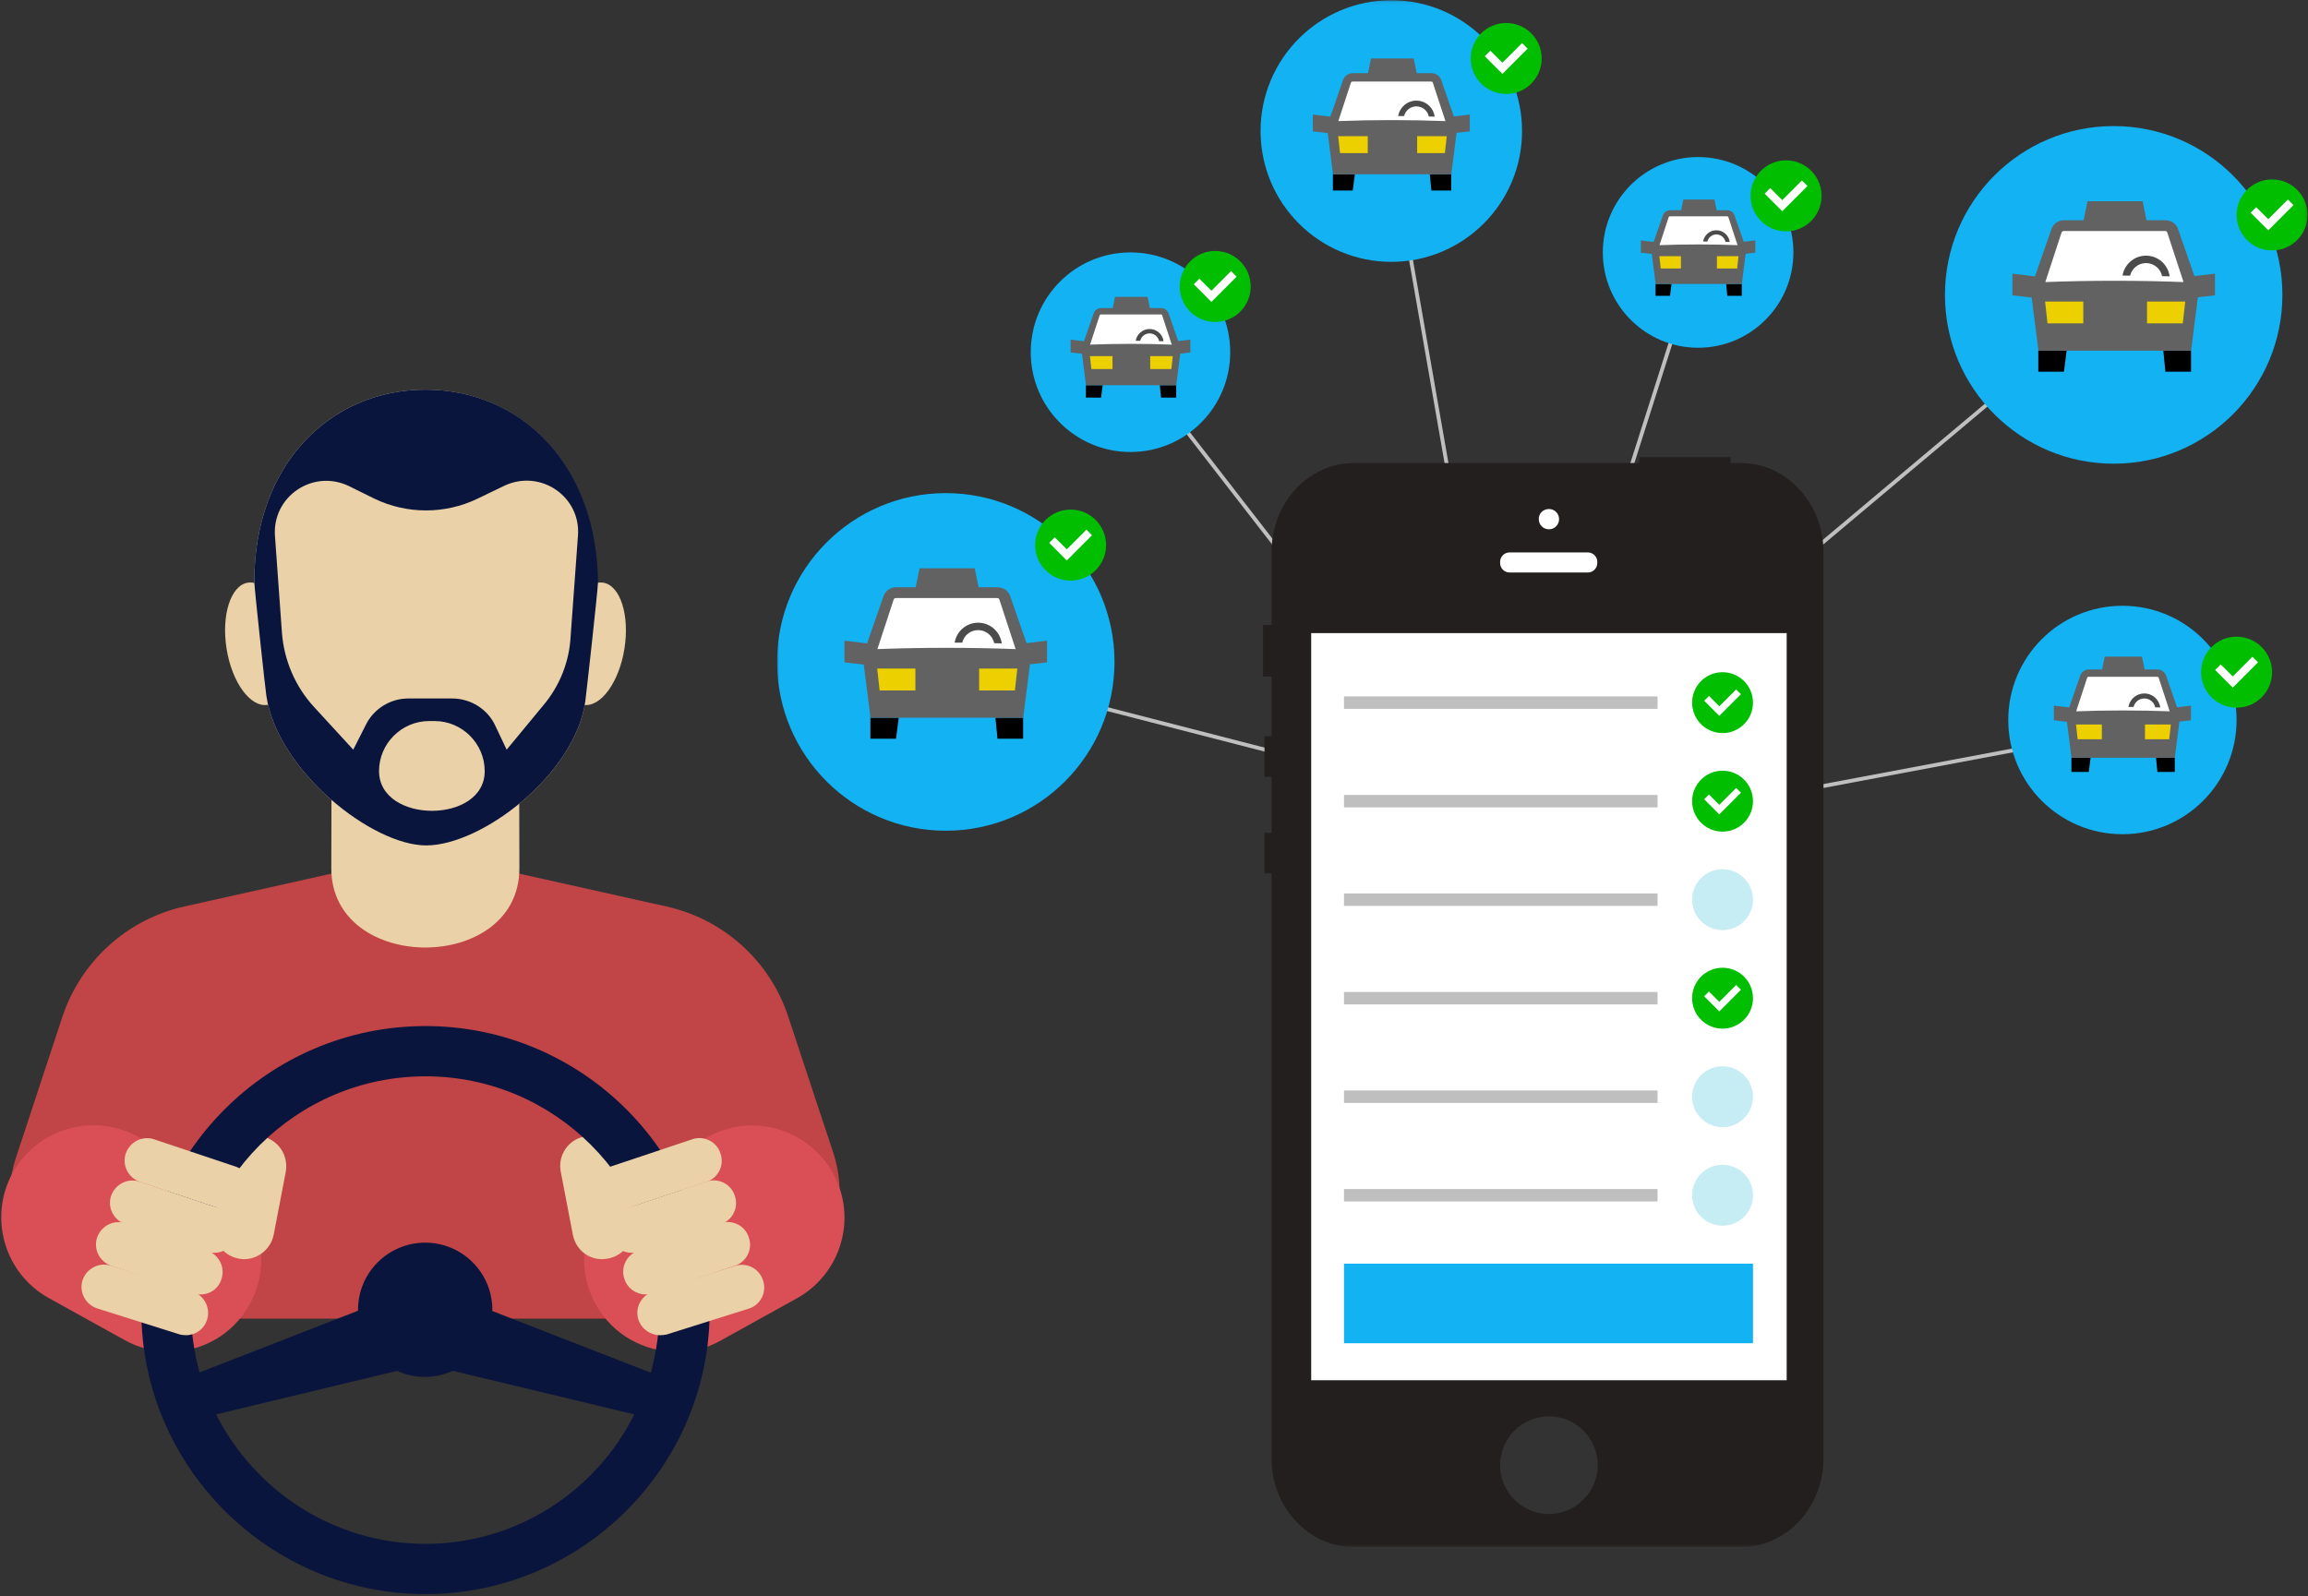 <?xml version="1.0" encoding="UTF-8"?>
<svg width="600px" height="415px" viewBox="0 0 600 415" version="1.1" xmlns="http://www.w3.org/2000/svg" xmlns:xlink="http://www.w3.org/1999/xlink">
    <rect x="0" y="0" width="600" height="415" fill="#333333" stroke="none"/>
    <!-- Generator: Sketch 63.1 (92452) - https://sketch.com -->
    <title>icon_expand_network_driverapp</title>
    <desc>Created with Sketch.</desc>
    <defs>
        <polygon id="path-1" points="0 402.241 397.879 402.241 397.879 0.057 0 0.057"></polygon>
        <polygon id="path-3" points="0 402.241 397.879 402.241 397.879 0.057 0 0.057"></polygon>
        <polygon id="path-5" points="0 402.241 397.879 402.241 397.879 0.057 0 0.057"></polygon>
        <polygon id="path-7" points="0 402.241 397.879 402.241 397.879 0.057 0 0.057"></polygon>
        <polygon id="path-9" points="0 402.241 397.879 402.241 397.879 0.057 0 0.057"></polygon>
        <polygon id="path-11" points="0 402.241 397.879 402.241 397.879 0.057 0 0.057"></polygon>
        <polygon id="path-13" points="0 402.241 397.879 402.241 397.879 0.057 0 0.057"></polygon>
        <polygon id="path-15" points="0 402.241 397.879 402.241 397.879 0.057 0 0.057"></polygon>
        <polygon id="path-17" points="0 402.241 397.879 402.241 397.879 0.057 0 0.057"></polygon>
        <polygon id="path-19" points="0 402.241 397.879 402.241 397.879 0.057 0 0.057"></polygon>
        <polygon id="path-21" points="0 402.241 397.879 402.241 397.879 0.057 0 0.057"></polygon>
        <polygon id="path-23" points="0 402.241 397.879 402.241 397.879 0.057 0 0.057"></polygon>
        <polygon id="path-25" points="0 402.241 397.879 402.241 397.879 0.057 0 0.057"></polygon>
        <polygon id="path-27" points="0 402.241 397.879 402.241 397.879 0.057 0 0.057"></polygon>
        <polygon id="path-29" points="0 402.241 397.879 402.241 397.879 0.057 0 0.057"></polygon>
        <polygon id="path-31" points="0 402.241 397.879 402.241 397.879 0.057 0 0.057"></polygon>
        <polygon id="path-33" points="0 402.241 397.879 402.241 397.879 0.057 0 0.057"></polygon>
        <polygon id="path-35" points="0 402.241 397.879 402.241 397.879 0.057 0 0.057"></polygon>
        <polygon id="path-37" points="0 402.241 397.879 402.241 397.879 0.057 0 0.057"></polygon>
        <polygon id="path-39" points="0 402.241 397.879 402.241 397.879 0.057 0 0.057"></polygon>
        <polygon id="path-41" points="0 402.241 397.879 402.241 397.879 0.057 0 0.057"></polygon>
        <polygon id="path-43" points="0 402.241 397.879 402.241 397.879 0.057 0 0.057"></polygon>
        <polygon id="path-45" points="0 402.241 397.879 402.241 397.879 0.057 0 0.057"></polygon>
        <polygon id="path-47" points="0 402.241 397.879 402.241 397.879 0.057 0 0.057"></polygon>
        <polygon id="path-49" points="0 402.241 397.879 402.241 397.879 0.057 0 0.057"></polygon>
        <polygon id="path-51" points="0 402.241 397.879 402.241 397.879 0.057 0 0.057"></polygon>
        <polygon id="path-53" points="0 402.241 397.879 402.241 397.879 0.057 0 0.057"></polygon>
        <polygon id="path-55" points="0 402.241 397.879 402.241 397.879 0.057 0 0.057"></polygon>
        <polygon id="path-57" points="0 402.241 397.879 402.241 397.879 0.057 0 0.057"></polygon>
        <polygon id="path-59" points="0 402.241 397.879 402.241 397.879 0.057 0 0.057"></polygon>
        <polygon id="path-61" points="0 402.241 397.879 402.241 397.879 0.057 0 0.057"></polygon>
        <polygon id="path-63" points="0 402.241 397.879 402.241 397.879 0.057 0 0.057"></polygon>
        <polygon id="path-65" points="0 402.241 397.879 402.241 397.879 0.057 0 0.057"></polygon>
        <polygon id="path-67" points="0 402.241 397.879 402.241 397.879 0.057 0 0.057"></polygon>
        <polygon id="path-69" points="0 402.241 397.879 402.241 397.879 0.057 0 0.057"></polygon>
        <polygon id="path-71" points="0 402.241 397.879 402.241 397.879 0.057 0 0.057"></polygon>
        <polygon id="path-73" points="0 402.241 397.879 402.241 397.879 0.057 0 0.057"></polygon>
        <polygon id="path-75" points="0 402.241 397.879 402.241 397.879 0.057 0 0.057"></polygon>
        <polygon id="path-77" points="0 402.241 397.879 402.241 397.879 0.057 0 0.057"></polygon>
        <polygon id="path-79" points="0 402.241 397.879 402.241 397.879 0.057 0 0.057"></polygon>
        <polygon id="path-81" points="0 402.241 397.879 402.241 397.879 0.057 0 0.057"></polygon>
        <polygon id="path-83" points="0 402.241 397.879 402.241 397.879 0.057 0 0.057"></polygon>
        <polygon id="path-85" points="0 402.241 397.879 402.241 397.879 0.057 0 0.057"></polygon>
        <polygon id="path-87" points="0 402.241 397.879 402.241 397.879 0.057 0 0.057"></polygon>
        <polygon id="path-89" points="0 402.241 397.879 402.241 397.879 0.057 0 0.057"></polygon>
        <polygon id="path-91" points="0 402.241 397.879 402.241 397.879 0.057 0 0.057"></polygon>
        <polygon id="path-93" points="0 402.241 397.879 402.241 397.879 0.057 0 0.057"></polygon>
        <polygon id="path-95" points="0 402.241 397.879 402.241 397.879 0.057 0 0.057"></polygon>
        <polygon id="path-97" points="0 402.241 397.879 402.241 397.879 0.057 0 0.057"></polygon>
        <polygon id="path-99" points="0 402.241 397.879 402.241 397.879 0.057 0 0.057"></polygon>
        <polygon id="path-101" points="0 402.241 397.879 402.241 397.879 0.057 0 0.057"></polygon>
        <polygon id="path-103" points="0 402.241 397.879 402.241 397.879 0.057 0 0.057"></polygon>
        <polygon id="path-105" points="0 402.241 397.879 402.241 397.879 0.057 0 0.057"></polygon>
        <polygon id="path-107" points="0 402.241 397.879 402.241 397.879 0.057 0 0.057"></polygon>
        <polygon id="path-109" points="0 402.241 397.879 402.241 397.879 0.057 0 0.057"></polygon>
        <polygon id="path-111" points="0 402.241 397.879 402.241 397.879 0.057 0 0.057"></polygon>
        <polygon id="path-113" points="0 402.241 397.879 402.241 397.879 0.057 0 0.057"></polygon>
        <polygon id="path-115" points="0 402.241 397.879 402.241 397.879 0.057 0 0.057"></polygon>
        <polygon id="path-117" points="0 402.241 397.879 402.241 397.879 0.057 0 0.057"></polygon>
        <polygon id="path-119" points="0 402.241 397.879 402.241 397.879 0.057 0 0.057"></polygon>
        <polygon id="path-121" points="0 402.241 397.879 402.241 397.879 0.057 0 0.057"></polygon>
        <polygon id="path-123" points="0 402.241 397.879 402.241 397.879 0.057 0 0.057"></polygon>
        <polygon id="path-125" points="0 402.241 397.879 402.241 397.879 0.057 0 0.057"></polygon>
        <polygon id="path-127" points="0 402.241 397.879 402.241 397.879 0.057 0 0.057"></polygon>
        <polygon id="path-129" points="0 402.241 397.879 402.241 397.879 0.057 0 0.057"></polygon>
        <polygon id="path-131" points="0 402.241 397.879 402.241 397.879 0.057 0 0.057"></polygon>
        <polygon id="path-133" points="0 402.241 397.879 402.241 397.879 0.057 0 0.057"></polygon>
        <polygon id="path-135" points="0 402.241 397.879 402.241 397.879 0.057 0 0.057"></polygon>
        <polygon id="path-137" points="0 402.241 397.879 402.241 397.879 0.057 0 0.057"></polygon>
        <polygon id="path-139" points="0 402.241 397.879 402.241 397.879 0.057 0 0.057"></polygon>
        <polygon id="path-141" points="0 402.241 397.879 402.241 397.879 0.057 0 0.057"></polygon>
        <polygon id="path-143" points="0 402.241 397.879 402.241 397.879 0.057 0 0.057"></polygon>
        <polygon id="path-145" points="0 402.241 397.879 402.241 397.879 0.057 0 0.057"></polygon>
        <polygon id="path-147" points="0 402.241 397.879 402.241 397.879 0.057 0 0.057"></polygon>
        <polygon id="path-149" points="0 402.241 397.879 402.241 397.879 0.057 0 0.057"></polygon>
        <polygon id="path-151" points="0 402.241 397.879 402.241 397.879 0.057 0 0.057"></polygon>
        <polygon id="path-153" points="0 402.241 397.879 402.241 397.879 0.057 0 0.057"></polygon>
        <polygon id="path-155" points="0 402.241 397.879 402.241 397.879 0.057 0 0.057"></polygon>
        <polygon id="path-157" points="0 402.241 397.879 402.241 397.879 0.057 0 0.057"></polygon>
        <polygon id="path-159" points="0 402.241 397.879 402.241 397.879 0.057 0 0.057"></polygon>
        <polygon id="path-161" points="0 402.241 397.879 402.241 397.879 0.057 0 0.057"></polygon>
        <polygon id="path-163" points="0 402.241 397.879 402.241 397.879 0.057 0 0.057"></polygon>
        <polygon id="path-165" points="0 402.241 397.879 402.241 397.879 0.057 0 0.057"></polygon>
        <polygon id="path-167" points="0 402.241 397.879 402.241 397.879 0.057 0 0.057"></polygon>
    </defs>
    <g id="Page-1" stroke="none" stroke-width="1" fill="none" fill-rule="evenodd">
        <g id="icon_expand_network_driverapp">
            <line x1="397.993" y1="204.745" x2="548.54" y2="78.285" id="Stroke-1" stroke="#BFBFBF"></line>
            <line x1="245.803" y1="173.54" x2="392.518" y2="211.314" id="Stroke-2" stroke="#BFBFBF"></line>
            <line x1="292.883" y1="91.971" x2="389.234" y2="216.241" id="Stroke-3" stroke="#BFBFBF"></line>
            <line x1="553.467" y1="189.416" x2="396.35" y2="218.978" id="Stroke-4" stroke="#BFBFBF"></line>
            <line x1="361.314" y1="36.131" x2="390.876" y2="205.292" id="Stroke-5" stroke="#BFBFBF"></line>
            <line x1="395.255" y1="211.861" x2="441.241" y2="67.336" id="Stroke-6" stroke="#BFBFBF"></line>
            <g id="Group-94" transform="translate(202.007, 0)">
                <path d="M264.215,65.626 C264.215,79.318 253.123,90.415 239.442,90.415 C225.759,90.415 214.669,79.318 214.669,65.626 C214.669,51.934 225.759,40.835 239.442,40.835 C253.123,40.835 264.215,51.934 264.215,65.626 Z" id="Fill-7" fill="#13B2F3" fill-rule="nonzero"></path>
                <g id="Fill-9-Clipped">
                    <mask id="mask-2" fill="white">
                        <use xlink:href="#path-1"></use>
                    </mask>
                    <g id="path-1"></g>
                    <polygon id="Fill-9" fill="#EDD000" fill-rule="nonzero" mask="url(#mask-2)" points="243.663 69.892 250.304 69.892 250.304 66.176 243.663 66.176"></polygon>
                </g>
                <g id="Fill-11-Clipped">
                    <mask id="mask-4" fill="white">
                        <use xlink:href="#path-3"></use>
                    </mask>
                    <g id="path-1"></g>
                    <polygon id="Fill-11" fill="#FFFFFF" fill-rule="nonzero" mask="url(#mask-4)" points="250.622 64.39 228.047 64.39 231.227 55.881 248.148 55.881"></polygon>
                </g>
                <g id="Fill-12-Clipped">
                    <mask id="mask-6" fill="white">
                        <use xlink:href="#path-5"></use>
                    </mask>
                    <g id="path-1"></g>
                    <polygon id="Fill-12" fill="#EDD000" fill-rule="nonzero" mask="url(#mask-6)" points="228.855 69.892 235.496 69.892 235.496 66.176 228.855 66.176"></polygon>
                </g>
                <g id="Fill-13-Clipped">
                    <mask id="mask-8" fill="white">
                        <use xlink:href="#path-7"></use>
                    </mask>
                    <g id="path-1"></g>
                    <polygon id="Fill-13" fill="#000000" fill-rule="nonzero" mask="url(#mask-8)" points="228.373 76.905 232.138 76.905 232.533 73.825 228.373 73.825"></polygon>
                </g>
                <g id="Fill-14-Clipped">
                    <mask id="mask-10" fill="white">
                        <use xlink:href="#path-9"></use>
                    </mask>
                    <g id="path-1"></g>
                    <polygon id="Fill-14" fill="#000000" fill-rule="nonzero" mask="url(#mask-10)" points="247.034 76.905 250.8 76.905 250.8 73.825 246.733 73.825"></polygon>
                </g>
                <g id="Fill-15-Clipped">
                    <mask id="mask-12" fill="white">
                        <use xlink:href="#path-11"></use>
                    </mask>
                    <g id="path-1"></g>
                    <polygon id="Fill-15" fill="#4B4B4B" fill-rule="nonzero" mask="url(#mask-12)" points="232.533 73.825 232.533 73.825 246.734 73.825"></polygon>
                </g>
                <g id="Fill-16-Clipped">
                    <mask id="mask-14" fill="white">
                        <use xlink:href="#path-13"></use>
                    </mask>
                    <g id="path-1"></g>
                    <path d="M249.592,69.814 L244.338,69.814 L244.338,66.6 L249.949,66.6 L249.592,69.814 Z M229.405,63.743 L231.748,56.592 C231.805,56.417 231.857,56.253 232.107,56.245 L247.01,56.246 C247.245,56.26 247.297,56.418 247.334,56.535 L249.698,63.743 C246.458,63.619 243.055,63.552 239.539,63.552 C236.031,63.552 232.636,63.619 229.405,63.743 L229.405,63.743 Z M234.98,69.814 L229.728,69.814 L229.371,66.6 L234.98,66.6 L234.98,69.814 Z M250.808,73.825 L251.806,65.971 L254.314,65.69 L254.314,62.505 L251.296,62.863 L248.93,56.054 C248.441,54.581 247.008,54.663 247.008,54.663 L244.259,54.663 L243.694,51.877 L235.596,51.877 L235.029,54.663 L232.193,54.663 C232.193,54.663 230.761,54.581 230.269,56.054 L227.888,62.906 L224.569,62.505 L224.569,65.69 L227.4,66.019 L228.373,73.666 L228.373,73.825 L232.533,73.825 L246.733,73.825 L250.799,73.825 L250.808,73.825 Z" id="Fill-16" fill="#626262" fill-rule="nonzero" mask="url(#mask-14)"></path>
                </g>
                <g id="Fill-17-Clipped">
                    <mask id="mask-16" fill="white">
                        <use xlink:href="#path-15"></use>
                    </mask>
                    <g id="path-1"></g>
                    <path d="M244.191,59.865 C242.455,59.865 241.017,61.13 240.74,62.79 C241.113,62.792 241.486,62.792 241.855,62.795 C242.115,61.742 243.059,60.954 244.191,60.954 C245.353,60.954 246.323,61.78 246.553,62.875 C246.923,62.885 247.294,62.893 247.66,62.906 C247.431,61.19 245.968,59.865 244.191,59.865" id="Fill-17" fill="#4B4B4B" fill-rule="nonzero" mask="url(#mask-16)"></path>
                </g>
                <g id="Fill-18-Clipped">
                    <mask id="mask-18" fill="white">
                        <use xlink:href="#path-17"></use>
                    </mask>
                    <g id="path-1"></g>
                    <path d="M193.673,34.067 C193.673,52.85 178.456,68.077 159.685,68.077 C140.914,68.077 125.698,52.85 125.698,34.067 C125.698,15.283 140.914,0.057 159.685,0.057 C178.456,0.057 193.673,15.283 193.673,34.067" id="Fill-18" fill="#13B2F3" fill-rule="nonzero" mask="url(#mask-18)"></path>
                </g>
                <g id="Fill-19-Clipped">
                    <mask id="mask-20" fill="white">
                        <use xlink:href="#path-19"></use>
                    </mask>
                    <g id="path-1"></g>
                    <polygon id="Fill-19" fill="#EDD000" fill-rule="nonzero" mask="url(#mask-20)" points="165.478 39.92 174.588 39.92 174.588 34.82 165.478 34.82"></polygon>
                </g>
                <g id="Fill-20-Clipped">
                    <mask id="mask-22" fill="white">
                        <use xlink:href="#path-21"></use>
                    </mask>
                    <g id="path-1"></g>
                    <polygon id="Fill-20" fill="#FFFFFF" fill-rule="nonzero" mask="url(#mask-22)" points="175.023 32.373 144.054 32.373 148.415 20.698 171.63 20.698"></polygon>
                </g>
                <g id="Fill-21-Clipped">
                    <mask id="mask-24" fill="white">
                        <use xlink:href="#path-23"></use>
                    </mask>
                    <g id="path-1"></g>
                    <polygon id="Fill-21" fill="#EDD000" fill-rule="nonzero" mask="url(#mask-24)" points="145.161 39.92 154.271 39.92 154.271 34.82 145.161 34.82"></polygon>
                </g>
                <g id="Fill-22-Clipped">
                    <mask id="mask-26" fill="white">
                        <use xlink:href="#path-25"></use>
                    </mask>
                    <g id="path-1"></g>
                    <polygon id="Fill-22" fill="#000000" fill-rule="nonzero" mask="url(#mask-26)" points="144.498 49.541 149.664 49.541 150.207 45.316 144.498 45.316"></polygon>
                </g>
                <g id="Fill-23-Clipped">
                    <mask id="mask-28" fill="white">
                        <use xlink:href="#path-27"></use>
                    </mask>
                    <g id="path-1"></g>
                    <polygon id="Fill-23" fill="#000000" fill-rule="nonzero" mask="url(#mask-28)" points="170.102 49.541 175.267 49.541 175.267 45.316 169.689 45.316"></polygon>
                </g>
                <g id="Fill-24-Clipped">
                    <mask id="mask-30" fill="white">
                        <use xlink:href="#path-29"></use>
                    </mask>
                    <g id="path-1"></g>
                    <polygon id="Fill-24" fill="#4B4B4B" fill-rule="nonzero" mask="url(#mask-30)" points="150.207 45.315 150.207 45.315 169.689 45.315"></polygon>
                </g>
                <g id="Fill-25-Clipped">
                    <mask id="mask-32" fill="white">
                        <use xlink:href="#path-31"></use>
                    </mask>
                    <g id="path-1"></g>
                    <path d="M173.61,39.813 L166.403,39.813 L166.403,35.405 L174.099,35.405 L173.61,39.813 Z M145.914,31.483 L149.13,21.671 C149.209,21.432 149.28,21.21 149.623,21.198 L170.066,21.2 C170.392,21.219 170.461,21.437 170.512,21.595 L173.754,31.484 C169.312,31.316 164.642,31.225 159.819,31.225 C155.007,31.225 150.348,31.316 145.914,31.483 L145.914,31.483 Z M153.564,39.813 L146.358,39.813 L145.868,35.405 L153.564,35.405 L153.564,39.813 Z M175.278,45.315 L176.648,34.541 L180.088,34.156 L180.088,29.786 L175.948,30.276 L172.704,20.937 C172.031,18.913 170.066,19.025 170.066,19.025 L166.297,19.025 L165.52,15.206 L154.408,15.206 L153.631,19.025 L149.738,19.025 C149.738,19.025 147.775,18.913 147.1,20.937 L143.834,30.336 L139.282,29.786 L139.282,34.156 L143.164,34.606 L144.499,45.099 L144.499,45.315 L150.207,45.315 L169.689,45.315 L175.267,45.315 L175.278,45.315 Z" id="Fill-25" fill="#626262" fill-rule="nonzero" mask="url(#mask-32)"></path>
                </g>
                <g id="Fill-26-Clipped">
                    <mask id="mask-34" fill="white">
                        <use xlink:href="#path-33"></use>
                    </mask>
                    <g id="path-1"></g>
                    <path d="M166.201,26.163 C163.818,26.163 161.846,27.901 161.468,30.177 C161.978,30.179 162.488,30.18 162.995,30.184 C163.351,28.738 164.648,27.659 166.201,27.659 C167.795,27.659 169.128,28.79 169.44,30.292 C169.949,30.306 170.456,30.318 170.959,30.333 C170.646,27.98 168.638,26.163 166.201,26.163" id="Fill-26" fill="#4B4B4B" fill-rule="nonzero" mask="url(#mask-34)"></path>
                </g>
                <g id="Fill-27-Clipped">
                    <mask id="mask-36" fill="white">
                        <use xlink:href="#path-35"></use>
                    </mask>
                    <g id="path-1"></g>
                    <path d="M117.808,91.572 C117.808,105.901 106.199,117.518 91.879,117.518 C77.559,117.518 65.952,105.901 65.952,91.572 C65.952,77.242 77.559,65.625 91.879,65.625 C106.199,65.625 117.808,77.242 117.808,91.572" id="Fill-27" fill="#13B2F3" fill-rule="nonzero" mask="url(#mask-36)"></path>
                </g>
                <g id="Fill-28-Clipped">
                    <mask id="mask-38" fill="white">
                        <use xlink:href="#path-37"></use>
                    </mask>
                    <g id="path-1"></g>
                    <polygon id="Fill-28" fill="#EDD000" fill-rule="nonzero" mask="url(#mask-38)" points="96.299 96.038 103.248 96.038 103.248 92.148 96.299 92.148"></polygon>
                </g>
                <g id="Fill-29-Clipped">
                    <mask id="mask-40" fill="white">
                        <use xlink:href="#path-39"></use>
                    </mask>
                    <g id="path-1"></g>
                    <polygon id="Fill-29" fill="#FFFFFF" fill-rule="nonzero" mask="url(#mask-40)" points="103.581 90.281 79.953 90.281 83.283 81.373 100.992 81.373"></polygon>
                </g>
                <g id="Fill-30-Clipped">
                    <mask id="mask-42" fill="white">
                        <use xlink:href="#path-41"></use>
                    </mask>
                    <g id="path-1"></g>
                    <polygon id="Fill-30" fill="#EDD000" fill-rule="nonzero" mask="url(#mask-42)" points="80.799 96.038 87.749 96.038 87.749 92.148 80.799 92.148"></polygon>
                </g>
                <g id="Fill-31-Clipped">
                    <mask id="mask-44" fill="white">
                        <use xlink:href="#path-43"></use>
                    </mask>
                    <g id="path-1"></g>
                    <polygon id="Fill-31" fill="#000000" fill-rule="nonzero" mask="url(#mask-44)" points="80.294 103.378 84.235 103.378 84.649 100.153 80.294 100.153"></polygon>
                </g>
                <g id="Fill-32-Clipped">
                    <mask id="mask-46" fill="white">
                        <use xlink:href="#path-45"></use>
                    </mask>
                    <g id="path-1"></g>
                    <polygon id="Fill-32" fill="#000000" fill-rule="nonzero" mask="url(#mask-46)" points="99.826 103.378 103.767 103.378 103.767 100.153 99.512 100.153"></polygon>
                </g>
                <g id="Fill-33-Clipped">
                    <mask id="mask-48" fill="white">
                        <use xlink:href="#path-47"></use>
                    </mask>
                    <g id="path-1"></g>
                    <polygon id="Fill-33" fill="#4B4B4B" fill-rule="nonzero" mask="url(#mask-48)" points="84.649 100.153 84.649 100.153 99.512 100.153"></polygon>
                </g>
                <g id="Fill-34-Clipped">
                    <mask id="mask-50" fill="white">
                        <use xlink:href="#path-49"></use>
                    </mask>
                    <g id="path-1"></g>
                    <path d="M102.502,95.956 L97.005,95.956 L97.005,92.592 L102.876,92.592 L102.502,95.956 Z M81.374,89.601 L83.827,82.115 C83.887,81.933 83.941,81.763 84.203,81.754 L99.8,81.756 C100.047,81.77 100.1,81.936 100.14,82.059 L102.612,89.603 C99.223,89.474 95.661,89.402 91.982,89.402 C88.311,89.402 84.757,89.474 81.374,89.601 L81.374,89.601 Z M87.21,95.956 L81.713,95.956 L81.338,92.592 L87.21,92.592 L87.21,95.956 Z M103.775,100.153 L104.821,91.932 L107.444,91.64 L107.444,88.307 L104.287,88.68 L101.811,81.555 C101.298,80.013 99.798,80.097 99.798,80.097 L96.922,80.097 L96.33,77.184 L87.854,77.184 L87.261,80.097 L84.291,80.097 C84.291,80.097 82.793,80.013 82.279,81.555 L79.787,88.728 L76.313,88.307 L76.313,91.64 L79.275,91.984 L80.294,99.989 L80.294,100.153 L84.648,100.153 L99.511,100.153 L103.766,100.153 L103.775,100.153 Z" id="Fill-34" fill="#626262" fill-rule="nonzero" mask="url(#mask-50)"></path>
                </g>
                <g id="Fill-35-Clipped">
                    <mask id="mask-52" fill="white">
                        <use xlink:href="#path-51"></use>
                    </mask>
                    <g id="path-1"></g>
                    <path d="M96.85,85.544 C95.033,85.544 93.528,86.869 93.239,88.605 C93.629,88.607 94.019,88.607 94.406,88.61 C94.675,87.508 95.666,86.683 96.85,86.683 C98.066,86.683 99.083,87.548 99.322,88.693 C99.709,88.703 100.097,88.713 100.48,88.725 C100.241,86.929 98.71,85.544 96.85,85.544" id="Fill-35" fill="#4B4B4B" fill-rule="nonzero" mask="url(#mask-52)"></path>
                </g>
                <g id="Fill-36-Clipped">
                    <mask id="mask-54" fill="white">
                        <use xlink:href="#path-53"></use>
                    </mask>
                    <g id="path-1"></g>
                    <path d="M379.427,187.198 C379.427,203.599 366.14,216.895 349.75,216.895 C333.358,216.895 320.071,203.599 320.071,187.198 C320.071,170.796 333.358,157.501 349.75,157.501 C366.14,157.501 379.427,170.796 379.427,187.198" id="Fill-36" fill="#13B2F3" fill-rule="nonzero" mask="url(#mask-54)"></path>
                </g>
                <g id="Fill-37-Clipped">
                    <mask id="mask-56" fill="white">
                        <use xlink:href="#path-55"></use>
                    </mask>
                    <g id="path-1"></g>
                    <polygon id="Fill-37" fill="#EDD000" fill-rule="nonzero" mask="url(#mask-56)" points="354.807 192.309 362.763 192.309 362.763 187.857 354.807 187.857"></polygon>
                </g>
                <g id="Fill-38-Clipped">
                    <mask id="mask-58" fill="white">
                        <use xlink:href="#path-57"></use>
                    </mask>
                    <g id="path-1"></g>
                    <polygon id="Fill-38" fill="#FFFFFF" fill-rule="nonzero" mask="url(#mask-58)" points="363.143 185.719 336.099 185.719 339.909 175.523 360.18 175.523"></polygon>
                </g>
                <g id="Fill-39-Clipped">
                    <mask id="mask-60" fill="white">
                        <use xlink:href="#path-59"></use>
                    </mask>
                    <g id="path-1"></g>
                    <polygon id="Fill-39" fill="#EDD000" fill-rule="nonzero" mask="url(#mask-60)" points="337.067 192.309 345.022 192.309 345.022 187.857 337.067 187.857"></polygon>
                </g>
                <g id="Fill-40-Clipped">
                    <mask id="mask-62" fill="white">
                        <use xlink:href="#path-61"></use>
                    </mask>
                    <g id="path-1"></g>
                    <polygon id="Fill-40" fill="#000000" fill-rule="nonzero" mask="url(#mask-62)" points="336.489 200.71 341 200.71 341.474 197.021 336.489 197.021"></polygon>
                </g>
                <g id="Fill-41-Clipped">
                    <mask id="mask-64" fill="white">
                        <use xlink:href="#path-63"></use>
                    </mask>
                    <g id="path-1"></g>
                    <polygon id="Fill-41" fill="#000000" fill-rule="nonzero" mask="url(#mask-64)" points="358.845 200.71 363.356 200.71 363.356 197.021 358.486 197.021"></polygon>
                </g>
                <g id="Fill-42-Clipped">
                    <mask id="mask-66" fill="white">
                        <use xlink:href="#path-65"></use>
                    </mask>
                    <g id="path-1"></g>
                    <polygon id="Fill-42" fill="#4B4B4B" fill-rule="nonzero" mask="url(#mask-66)" points="341.474 197.02 341.474 197.02 358.485 197.02"></polygon>
                </g>
                <g id="Fill-43-Clipped">
                    <mask id="mask-68" fill="white">
                        <use xlink:href="#path-67"></use>
                    </mask>
                    <g id="path-1"></g>
                    <path d="M361.908,192.216 L355.616,192.216 L355.616,188.366 L362.336,188.366 L361.908,192.216 Z M337.724,184.943 L340.533,176.374 C340.602,176.164 340.664,175.972 340.964,175.961 L358.814,175.961 C359.098,175.979 359.158,176.169 359.203,176.309 L362.035,184.943 C358.155,184.797 354.078,184.716 349.866,184.716 C345.664,184.716 341.596,184.795 337.724,184.943 L337.724,184.943 Z M344.405,192.216 L338.111,192.216 L337.683,188.366 L344.405,188.366 L344.405,192.216 Z M363.365,197.021 L364.562,187.611 L367.565,187.276 L367.565,183.46 L363.951,183.888 L361.118,175.731 C360.529,173.966 358.813,174.064 358.813,174.064 L355.523,174.064 L354.845,170.727 L345.142,170.727 L344.464,174.064 L341.064,174.064 C341.064,174.064 339.35,173.966 338.76,175.731 L335.909,183.943 L331.934,183.46 L331.934,187.276 L335.323,187.668 L336.489,196.833 L336.489,197.021 L341.473,197.021 L358.485,197.021 L363.356,197.021 L363.365,197.021 Z" id="Fill-43" fill="#626262" fill-rule="nonzero" mask="url(#mask-68)"></path>
                </g>
                <g id="Fill-44-Clipped">
                    <mask id="mask-70" fill="white">
                        <use xlink:href="#path-69"></use>
                    </mask>
                    <g id="path-1"></g>
                    <path d="M355.439,180.297 C353.359,180.297 351.636,181.813 351.306,183.802 C351.751,183.804 352.198,183.804 352.639,183.807 C352.95,182.546 354.082,181.602 355.439,181.602 C356.831,181.602 357.994,182.59 358.267,183.904 C358.71,183.914 359.155,183.924 359.593,183.938 C359.32,181.884 357.566,180.297 355.439,180.297" id="Fill-44" fill="#4B4B4B" fill-rule="nonzero" mask="url(#mask-70)"></path>
                </g>
                <g id="Fill-45-Clipped">
                    <mask id="mask-72" fill="white">
                        <use xlink:href="#path-71"></use>
                    </mask>
                    <g id="path-1"></g>
                    <path d="M87.725,172.098 C87.725,196.34 68.086,215.989 43.861,215.989 C19.638,215.989 -0,196.34 -0,172.098 C-0,147.857 19.638,128.208 43.861,128.208 C68.086,128.208 87.725,147.857 87.725,172.098" id="Fill-45" fill="#13B2F3" fill-rule="nonzero" mask="url(#mask-72)"></path>
                </g>
                <g id="Fill-46-Clipped">
                    <mask id="mask-74" fill="white">
                        <use xlink:href="#path-73"></use>
                    </mask>
                    <g id="path-1"></g>
                    <polygon id="Fill-46" fill="#EDD000" fill-rule="nonzero" mask="url(#mask-74)" points="51.338 179.652 63.095 179.652 63.095 173.074 51.338 173.074"></polygon>
                </g>
                <g id="Fill-47-Clipped">
                    <mask id="mask-76" fill="white">
                        <use xlink:href="#path-75"></use>
                    </mask>
                    <g id="path-1"></g>
                    <polygon id="Fill-47" fill="#FFFFFF" fill-rule="nonzero" mask="url(#mask-76)" points="63.657 169.913 23.688 169.913 29.319 154.844 59.279 154.844"></polygon>
                </g>
                <g id="Fill-48-Clipped">
                    <mask id="mask-78" fill="white">
                        <use xlink:href="#path-77"></use>
                    </mask>
                    <g id="path-1"></g>
                    <polygon id="Fill-48" fill="#EDD000" fill-rule="nonzero" mask="url(#mask-78)" points="25.118 179.652 36.875 179.652 36.875 173.074 25.118 173.074"></polygon>
                </g>
                <g id="Fill-49-Clipped">
                    <mask id="mask-80" fill="white">
                        <use xlink:href="#path-79"></use>
                    </mask>
                    <g id="path-1"></g>
                    <polygon id="Fill-49" fill="#000000" fill-rule="nonzero" mask="url(#mask-80)" points="24.264 192.068 30.93 192.068 31.631 186.616 24.264 186.616"></polygon>
                </g>
                <g id="Fill-50-Clipped">
                    <mask id="mask-82" fill="white">
                        <use xlink:href="#path-81"></use>
                    </mask>
                    <g id="path-1"></g>
                    <polygon id="Fill-50" fill="#000000" fill-rule="nonzero" mask="url(#mask-82)" points="57.305 192.068 63.972 192.068 63.972 186.616 56.773 186.616"></polygon>
                </g>
                <g id="Fill-51-Clipped">
                    <mask id="mask-84" fill="white">
                        <use xlink:href="#path-83"></use>
                    </mask>
                    <g id="path-1"></g>
                    <polygon id="Fill-51" fill="#4B4B4B" fill-rule="nonzero" mask="url(#mask-84)" points="31.631 186.616 31.631 186.616 56.773 186.616"></polygon>
                </g>
                <g id="Fill-52-Clipped">
                    <mask id="mask-86" fill="white">
                        <use xlink:href="#path-85"></use>
                    </mask>
                    <g id="path-1"></g>
                    <path d="M61.832,179.515 L52.532,179.515 L52.532,173.825 L62.464,173.825 L61.832,179.515 Z M26.091,168.765 L30.241,156.103 C30.342,155.793 30.433,155.506 30.878,155.492 L57.259,155.492 C57.68,155.518 57.769,155.798 57.835,156.005 L62.019,168.766 C56.285,168.548 50.261,168.431 44.035,168.431 C37.824,168.431 31.813,168.548 26.091,168.765 L26.091,168.765 Z M35.963,179.515 L26.663,179.515 L26.031,173.825 L35.963,173.825 L35.963,179.515 Z M63.986,186.616 L65.754,172.71 L70.193,172.215 L70.193,166.575 L64.85,167.207 L60.664,155.152 C59.793,152.544 57.258,152.689 57.258,152.689 L52.394,152.689 L51.391,147.757 L37.052,147.757 L36.051,152.689 L31.026,152.689 C31.026,152.689 28.49,152.544 27.621,155.152 L23.406,167.286 L17.531,166.575 L17.531,172.215 L22.542,172.796 L24.263,186.338 L24.263,186.616 L31.631,186.616 L56.773,186.616 L63.973,186.616 L63.986,186.616 Z" id="Fill-52" fill="#626262" fill-rule="nonzero" mask="url(#mask-86)"></path>
                </g>
                <g id="Fill-53-Clipped">
                    <mask id="mask-88" fill="white">
                        <use xlink:href="#path-87"></use>
                    </mask>
                    <g id="path-1"></g>
                    <path d="M52.272,161.9 C49.197,161.9 46.653,164.142 46.163,167.08 C46.821,167.083 47.481,167.085 48.135,167.09 C48.592,165.223 50.267,163.829 52.272,163.829 C54.328,163.829 56.047,165.29 56.453,167.231 C57.107,167.245 57.764,167.262 58.411,167.281 C58.008,164.243 55.417,161.9 52.272,161.9" id="Fill-53" fill="#4B4B4B" fill-rule="nonzero" mask="url(#mask-88)"></path>
                </g>
                <g id="Fill-54-Clipped">
                    <mask id="mask-90" fill="white">
                        <use xlink:href="#path-89"></use>
                    </mask>
                    <g id="path-1"></g>
                    <path d="M391.338,76.672 C391.338,100.913 371.7,120.562 347.476,120.562 C323.251,120.562 303.613,100.913 303.613,76.672 C303.613,52.429 323.251,32.779 347.476,32.779 C371.7,32.779 391.338,52.429 391.338,76.672" id="Fill-54" fill="#13B2F3" fill-rule="nonzero" mask="url(#mask-90)"></path>
                </g>
                <g id="Fill-55-Clipped">
                    <mask id="mask-92" fill="white">
                        <use xlink:href="#path-91"></use>
                    </mask>
                    <g id="path-1"></g>
                    <polygon id="Fill-55" fill="#EDD000" fill-rule="nonzero" mask="url(#mask-92)" points="354.952 84.225 366.708 84.225 366.708 77.646 354.952 77.646"></polygon>
                </g>
                <g id="Fill-56-Clipped">
                    <mask id="mask-94" fill="white">
                        <use xlink:href="#path-93"></use>
                    </mask>
                    <g id="path-1"></g>
                    <polygon id="Fill-56" fill="#FFFFFF" fill-rule="nonzero" mask="url(#mask-94)" points="367.271 74.484 327.302 74.484 332.933 59.418 362.892 59.418"></polygon>
                </g>
                <g id="Fill-57-Clipped">
                    <mask id="mask-96" fill="white">
                        <use xlink:href="#path-95"></use>
                    </mask>
                    <g id="path-1"></g>
                    <polygon id="Fill-57" fill="#EDD000" fill-rule="nonzero" mask="url(#mask-96)" points="328.732 84.225 340.489 84.225 340.489 77.646 328.732 77.646"></polygon>
                </g>
                <g id="Fill-58-Clipped">
                    <mask id="mask-98" fill="white">
                        <use xlink:href="#path-97"></use>
                    </mask>
                    <g id="path-1"></g>
                    <polygon id="Fill-58" fill="#000000" fill-rule="nonzero" mask="url(#mask-98)" points="327.877 96.641 334.544 96.641 335.245 91.187 327.877 91.187"></polygon>
                </g>
                <g id="Fill-59-Clipped">
                    <mask id="mask-100" fill="white">
                        <use xlink:href="#path-99"></use>
                    </mask>
                    <g id="path-1"></g>
                    <polygon id="Fill-59" fill="#000000" fill-rule="nonzero" mask="url(#mask-100)" points="360.918 96.641 367.585 96.641 367.585 91.187 360.386 91.187"></polygon>
                </g>
                <g id="Fill-60-Clipped">
                    <mask id="mask-102" fill="white">
                        <use xlink:href="#path-101"></use>
                    </mask>
                    <g id="path-1"></g>
                    <polygon id="Fill-60" fill="#4B4B4B" fill-rule="nonzero" mask="url(#mask-102)" points="335.244 91.187 335.244 91.187 360.386 91.187"></polygon>
                </g>
                <g id="Fill-61-Clipped">
                    <mask id="mask-104" fill="white">
                        <use xlink:href="#path-103"></use>
                    </mask>
                    <g id="path-1"></g>
                    <path d="M365.446,84.086 L356.145,84.086 L356.145,78.397 L366.078,78.397 L365.446,84.086 Z M329.704,73.336 L333.854,60.674 C333.956,60.365 334.047,60.077 334.492,60.064 L360.873,60.064 C361.293,60.089 361.383,60.37 361.448,60.576 L365.633,73.338 C359.899,73.121 353.874,73.002 347.649,73.002 C341.437,73.002 335.426,73.119 329.704,73.336 L329.704,73.336 Z M339.576,84.086 L330.276,84.086 L329.644,78.397 L339.576,78.397 L339.576,84.086 Z M367.6,91.188 L369.367,77.281 L373.808,76.786 L373.808,71.148 L368.464,71.779 L364.277,59.725 C363.406,57.116 360.871,57.26 360.871,57.26 L356.008,57.26 L355.004,52.328 L340.666,52.328 L339.664,57.26 L334.639,57.26 C334.639,57.26 332.104,57.116 331.235,59.725 L327.019,71.859 L321.144,71.148 L321.144,76.786 L326.155,77.369 L327.876,90.911 L327.876,91.188 L335.244,91.188 L360.386,91.188 L367.586,91.188 L367.6,91.188 Z" id="Fill-61" fill="#626262" fill-rule="nonzero" mask="url(#mask-104)"></path>
                </g>
                <g id="Fill-62-Clipped">
                    <mask id="mask-106" fill="white">
                        <use xlink:href="#path-105"></use>
                    </mask>
                    <g id="path-1"></g>
                    <path d="M355.885,66.472 C352.81,66.472 350.266,68.714 349.776,71.653 C350.434,71.655 351.094,71.656 351.748,71.662 C352.205,69.795 353.88,68.401 355.885,68.401 C357.941,68.401 359.661,69.864 360.066,71.803 C360.721,71.818 361.377,71.834 362.024,71.854 C361.621,68.817 359.03,66.472 355.885,66.472" id="Fill-62" fill="#4B4B4B" fill-rule="nonzero" mask="url(#mask-106)"></path>
                </g>
                <g id="Fill-63-Clipped">
                    <mask id="mask-108" fill="white">
                        <use xlink:href="#path-107"></use>
                    </mask>
                    <g id="path-1"></g>
                    <polygon id="Fill-63" fill="#FFFFFF" fill-rule="nonzero" mask="url(#mask-108)" points="137.295 363.414 264.028 363.414 264.028 161.489 137.295 161.489"></polygon>
                </g>
                <g id="Fill-64-Clipped">
                    <mask id="mask-110" fill="white">
                        <use xlink:href="#path-109"></use>
                    </mask>
                    <g id="path-1"></g>
                    <polygon id="Fill-64" fill="#FFFFFF" fill-rule="nonzero" mask="url(#mask-110)" points="177.234 153.974 226.385 153.974 226.385 123.191 177.234 123.191"></polygon>
                </g>
                <g id="Fill-65-Clipped">
                    <mask id="mask-112" fill="white">
                        <use xlink:href="#path-111"></use>
                    </mask>
                    <g id="path-1"></g>
                    <path d="M262.405,358.863 L138.857,358.863 L138.857,164.613 L262.467,164.613 L262.467,358.863 L262.405,358.863 Z M200.662,393.652 C193.672,393.652 187.969,387.946 187.969,380.952 C187.969,373.956 193.672,368.25 200.662,368.25 C207.65,368.25 213.353,373.956 213.353,380.952 C213.292,387.946 207.59,393.652 200.662,393.652 L200.662,393.652 Z M187.969,146.084 C187.969,144.735 189.073,143.63 190.422,143.63 L210.778,143.63 C212.127,143.63 213.232,144.735 213.232,146.084 L213.232,146.39 C213.232,147.741 212.127,148.845 210.778,148.845 L190.422,148.845 C189.073,148.845 187.969,147.741 187.969,146.39 L187.969,146.084 Z M200.662,132.341 C202.134,132.341 203.297,133.507 203.297,134.98 C203.297,136.451 202.134,137.617 200.662,137.617 C199.19,137.617 198.025,136.451 198.025,134.98 C197.963,133.507 199.19,132.341 200.662,132.341 L200.662,132.341 Z M250.571,120.377 L247.874,120.377 L247.874,118.842 L224.145,118.842 L224.145,120.377 L149.955,120.377 C138.182,120.377 128.557,130.746 128.557,143.447 L128.557,148.171 L128.557,162.466 L126.348,162.466 L126.348,175.902 L128.557,175.902 L128.557,180.136 L128.557,191.426 L126.717,191.426 L126.717,201.977 L128.557,201.977 L128.557,207.07 L128.557,216.518 L126.717,216.518 L126.717,227.072 L128.557,227.072 L128.557,379.235 C128.557,391.933 138.182,402.24 149.955,402.24 L250.632,402.24 C262.405,402.24 272.032,391.872 272.032,379.235 L272.032,143.447 C272.032,130.806 262.343,120.377 250.571,120.377 L250.571,120.377 Z" id="Fill-65" fill="#231F1F" fill-rule="nonzero" mask="url(#mask-112)"></path>
                </g>
                <g id="Fill-66-Clipped">
                    <mask id="mask-114" fill="white">
                        <use xlink:href="#path-113"></use>
                    </mask>
                    <g id="path-1"></g>
                    <polygon id="Fill-66" fill="#BFBFBF" fill-rule="nonzero" mask="url(#mask-114)" points="147.384 184.304 228.899 184.304 228.899 181.07 147.384 181.07"></polygon>
                </g>
                <g id="Fill-67-Clipped">
                    <mask id="mask-116" fill="white">
                        <use xlink:href="#path-115"></use>
                    </mask>
                    <g id="path-1"></g>
                    <path d="M253.711,182.688 C253.711,187.061 250.167,190.605 245.797,190.605 C241.427,190.605 237.884,187.061 237.884,182.688 C237.884,178.315 241.427,174.77 245.797,174.77 C250.167,174.77 253.711,178.315 253.711,182.688" id="Fill-67" fill="#01BF00" fill-rule="nonzero" mask="url(#mask-116)"></path>
                </g>
                <g id="Fill-68-Clipped">
                    <mask id="mask-118" fill="white">
                        <use xlink:href="#path-117"></use>
                    </mask>
                    <g id="path-1"></g>
                    <polygon id="Fill-68" fill="#FFFFFF" fill-rule="nonzero" mask="url(#mask-118)" points="250.574 180.494 249.33 179.251 244.949 183.636 242.263 180.949 241.019 182.192 243.706 184.88 243.704 184.882 244.948 186.123 244.949 186.122 244.951 186.123 246.193 184.882 246.191 184.88"></polygon>
                </g>
                <g id="Fill-69-Clipped">
                    <mask id="mask-120" fill="white">
                        <use xlink:href="#path-119"></use>
                    </mask>
                    <g id="path-1"></g>
                    <polygon id="Fill-69" fill="#BFBFBF" fill-rule="nonzero" mask="url(#mask-120)" points="147.384 209.92 228.899 209.92 228.899 206.687 147.384 206.687"></polygon>
                </g>
                <g id="Fill-70-Clipped">
                    <mask id="mask-122" fill="white">
                        <use xlink:href="#path-121"></use>
                    </mask>
                    <g id="path-1"></g>
                    <path d="M253.711,208.303 C253.711,212.676 250.167,216.221 245.797,216.221 C241.427,216.221 237.884,212.676 237.884,208.303 C237.884,203.93 241.427,200.385 245.797,200.385 C250.167,200.385 253.711,203.93 253.711,208.303" id="Fill-70" fill="#01BF00" fill-rule="nonzero" mask="url(#mask-122)"></path>
                </g>
                <g id="Fill-71-Clipped">
                    <mask id="mask-124" fill="white">
                        <use xlink:href="#path-123"></use>
                    </mask>
                    <g id="path-1"></g>
                    <polygon id="Fill-71" fill="#FFFFFF" fill-rule="nonzero" mask="url(#mask-124)" points="250.574 206.109 249.33 204.866 244.949 209.251 242.263 206.564 241.019 207.805 243.706 210.494 243.704 210.496 244.948 211.738 244.949 211.737 244.951 211.738 246.193 210.496 246.191 210.494"></polygon>
                </g>
                <g id="Fill-72-Clipped">
                    <mask id="mask-126" fill="white">
                        <use xlink:href="#path-125"></use>
                    </mask>
                    <g id="path-1"></g>
                    <polygon id="Fill-72" fill="#BFBFBF" fill-rule="nonzero" mask="url(#mask-126)" points="147.384 235.534 228.899 235.534 228.899 232.299 147.384 232.299"></polygon>
                </g>
                <g id="Fill-73-Clipped">
                    <mask id="mask-128" fill="white">
                        <use xlink:href="#path-127"></use>
                    </mask>
                    <g id="path-1"></g>
                    <path d="M253.711,233.918 C253.711,238.291 250.167,241.836 245.797,241.836 C241.427,241.836 237.884,238.291 237.884,233.918 C237.884,229.543 241.427,225.999 245.797,225.999 C250.167,225.999 253.711,229.543 253.711,233.918" id="Fill-73" fill="#C6ECF4" fill-rule="nonzero" mask="url(#mask-128)"></path>
                </g>
                <g id="Fill-74-Clipped">
                    <mask id="mask-130" fill="white">
                        <use xlink:href="#path-129"></use>
                    </mask>
                    <g id="path-1"></g>
                    <polygon id="Fill-74" fill="#BFBFBF" fill-rule="nonzero" mask="url(#mask-130)" points="147.384 261.149 228.899 261.149 228.899 257.914 147.384 257.914"></polygon>
                </g>
                <g id="Fill-75-Clipped">
                    <mask id="mask-132" fill="white">
                        <use xlink:href="#path-131"></use>
                    </mask>
                    <g id="path-1"></g>
                    <path d="M253.711,259.531 C253.711,263.906 250.167,267.449 245.797,267.449 C241.427,267.449 237.884,263.906 237.884,259.531 C237.884,255.158 241.427,251.614 245.797,251.614 C250.167,251.614 253.711,255.158 253.711,259.531" id="Fill-75" fill="#01BF00" fill-rule="nonzero" mask="url(#mask-132)"></path>
                </g>
                <g id="Fill-76-Clipped">
                    <mask id="mask-134" fill="white">
                        <use xlink:href="#path-133"></use>
                    </mask>
                    <g id="path-1"></g>
                    <polygon id="Fill-76" fill="#FFFFFF" fill-rule="nonzero" mask="url(#mask-134)" points="250.574 257.339 249.33 256.094 244.949 260.48 242.263 257.793 241.019 259.036 243.706 261.724 243.704 261.726 244.948 262.969 244.949 262.967 244.951 262.969 246.193 261.726 246.191 261.724"></polygon>
                </g>
                <g id="Fill-77-Clipped">
                    <mask id="mask-136" fill="white">
                        <use xlink:href="#path-135"></use>
                    </mask>
                    <g id="path-1"></g>
                    <polygon id="Fill-77" fill="#BFBFBF" fill-rule="nonzero" mask="url(#mask-136)" points="147.384 286.763 228.899 286.763 228.899 283.53 147.384 283.53"></polygon>
                </g>
                <g id="Fill-78-Clipped">
                    <mask id="mask-138" fill="white">
                        <use xlink:href="#path-137"></use>
                    </mask>
                    <g id="path-1"></g>
                    <path d="M253.711,285.147 C253.711,289.52 250.167,293.064 245.797,293.064 C241.427,293.064 237.884,289.52 237.884,285.147 C237.884,280.774 241.427,277.229 245.797,277.229 C250.167,277.229 253.711,280.774 253.711,285.147" id="Fill-78" fill="#C6ECF4" fill-rule="nonzero" mask="url(#mask-138)"></path>
                </g>
                <g id="Fill-79-Clipped">
                    <mask id="mask-140" fill="white">
                        <use xlink:href="#path-139"></use>
                    </mask>
                    <g id="path-1"></g>
                    <polygon id="Fill-79" fill="#BFBFBF" fill-rule="nonzero" mask="url(#mask-140)" points="147.384 312.378 228.899 312.378 228.899 309.145 147.384 309.145"></polygon>
                </g>
                <g id="Fill-80-Clipped">
                    <mask id="mask-142" fill="white">
                        <use xlink:href="#path-141"></use>
                    </mask>
                    <g id="path-1"></g>
                    <path d="M253.711,310.762 C253.711,315.135 250.167,318.679 245.797,318.679 C241.427,318.679 237.884,315.135 237.884,310.762 C237.884,306.389 241.427,302.844 245.797,302.844 C250.167,302.844 253.711,306.389 253.711,310.762" id="Fill-80" fill="#C6ECF4" fill-rule="nonzero" mask="url(#mask-142)"></path>
                </g>
                <g id="Fill-81-Clipped">
                    <mask id="mask-144" fill="white">
                        <use xlink:href="#path-143"></use>
                    </mask>
                    <g id="path-1"></g>
                    <polygon id="Fill-81" fill="#13B2F3" fill-rule="nonzero" mask="url(#mask-144)" points="147.384 349.243 253.71 349.243 253.71 328.547 147.384 328.547"></polygon>
                </g>
                <g id="Fill-82-Clipped">
                    <mask id="mask-146" fill="white">
                        <use xlink:href="#path-145"></use>
                    </mask>
                    <g id="path-1"></g>
                    <path d="M388.652,174.769 C388.652,179.868 384.523,184 379.427,184 C374.332,184 370.203,179.868 370.203,174.769 C370.203,169.671 374.332,165.538 379.427,165.538 C384.523,165.538 388.652,169.671 388.652,174.769" id="Fill-82" fill="#01BF00" fill-rule="nonzero" mask="url(#mask-146)"></path>
                </g>
                <g id="Fill-83-Clipped">
                    <mask id="mask-148" fill="white">
                        <use xlink:href="#path-147"></use>
                    </mask>
                    <g id="path-1"></g>
                    <polygon id="Fill-83" fill="#FFFFFF" fill-rule="nonzero" mask="url(#mask-148)" points="384.996 172.213 383.548 170.762 378.439 175.874 375.307 172.742 373.859 174.191 376.989 177.325 376.987 177.327 378.437 178.774 378.439 178.772 378.441 178.774 379.889 177.327 379.887 177.325"></polygon>
                </g>
                <g id="Fill-84-Clipped">
                    <mask id="mask-150" fill="white">
                        <use xlink:href="#path-149"></use>
                    </mask>
                    <g id="path-1"></g>
                    <path d="M198.781,15.205 C198.781,20.303 194.651,24.436 189.556,24.436 C184.461,24.436 180.329,20.303 180.329,15.205 C180.329,10.106 184.461,5.974 189.556,5.974 C194.651,5.974 198.781,10.106 198.781,15.205" id="Fill-84" fill="#01BF00" fill-rule="nonzero" mask="url(#mask-150)"></path>
                </g>
                <g id="Fill-85-Clipped">
                    <mask id="mask-152" fill="white">
                        <use xlink:href="#path-151"></use>
                    </mask>
                    <g id="path-1"></g>
                    <polygon id="Fill-85" fill="#FFFFFF" fill-rule="nonzero" mask="url(#mask-152)" points="195.124 12.648 193.676 11.199 188.567 16.311 185.435 13.178 183.987 14.627 187.119 17.76 187.117 17.762 188.565 19.211 188.567 19.209 188.568 19.211 190.017 17.762 190.015 17.76"></polygon>
                </g>
                <g id="Fill-86-Clipped">
                    <mask id="mask-154" fill="white">
                        <use xlink:href="#path-153"></use>
                    </mask>
                    <g id="path-1"></g>
                    <path d="M85.539,141.721 C85.539,146.821 81.409,150.954 76.314,150.954 C71.219,150.954 67.089,146.821 67.089,141.721 C67.089,136.623 71.219,132.49 76.314,132.49 C81.409,132.49 85.539,136.623 85.539,141.721" id="Fill-86" fill="#01BF00" fill-rule="nonzero" mask="url(#mask-154)"></path>
                </g>
                <g id="Fill-87-Clipped">
                    <mask id="mask-156" fill="white">
                        <use xlink:href="#path-155"></use>
                    </mask>
                    <g id="path-1"></g>
                    <polygon id="Fill-87" fill="#FFFFFF" fill-rule="nonzero" mask="url(#mask-156)" points="81.883 139.164 80.433 137.715 75.326 142.828 72.194 139.696 70.746 141.143 73.876 144.278 73.874 144.28 75.324 145.727 75.326 145.726 75.327 145.727 76.775 144.28 76.774 144.278"></polygon>
                </g>
                <g id="Fill-88-Clipped">
                    <mask id="mask-158" fill="white">
                        <use xlink:href="#path-157"></use>
                    </mask>
                    <g id="path-1"></g>
                    <path d="M397.878,55.881 C397.878,60.98 393.748,65.112 388.652,65.112 C383.558,65.112 379.427,60.98 379.427,55.881 C379.427,50.783 383.558,46.65 388.652,46.65 C393.748,46.65 397.878,50.783 397.878,55.881" id="Fill-88" fill="#01BF00" fill-rule="nonzero" mask="url(#mask-158)"></path>
                </g>
                <g id="Fill-89-Clipped">
                    <mask id="mask-160" fill="white">
                        <use xlink:href="#path-159"></use>
                    </mask>
                    <g id="path-1"></g>
                    <polygon id="Fill-89" fill="#FFFFFF" fill-rule="nonzero" mask="url(#mask-160)" points="394.221 53.324 392.773 51.874 387.664 56.986 384.532 53.854 383.084 55.301 386.216 58.437 386.214 58.438 387.662 59.886 387.664 59.884 387.666 59.886 389.114 58.438 389.112 58.437"></polygon>
                </g>
                <g id="Fill-90-Clipped">
                    <mask id="mask-162" fill="white">
                        <use xlink:href="#path-161"></use>
                    </mask>
                    <g id="path-1"></g>
                    <path d="M271.535,50.921 C271.535,56.019 267.405,60.152 262.31,60.152 C257.215,60.152 253.084,56.019 253.084,50.921 C253.084,45.822 257.215,41.69 262.31,41.69 C267.405,41.69 271.535,45.822 271.535,50.921" id="Fill-90" fill="#01BF00" fill-rule="nonzero" mask="url(#mask-162)"></path>
                </g>
                <g id="Fill-91-Clipped">
                    <mask id="mask-164" fill="white">
                        <use xlink:href="#path-163"></use>
                    </mask>
                    <g id="path-1"></g>
                    <polygon id="Fill-91" fill="#FFFFFF" fill-rule="nonzero" mask="url(#mask-164)" points="267.878 48.364 266.43 46.913 261.321 52.025 258.189 48.893 256.741 50.343 259.873 53.476 259.871 53.478 261.319 54.925 261.321 54.924 261.323 54.925 262.771 53.478 262.769 53.476"></polygon>
                </g>
                <g id="Fill-92-Clipped">
                    <mask id="mask-166" fill="white">
                        <use xlink:href="#path-165"></use>
                    </mask>
                    <g id="path-1"></g>
                    <path d="M123.131,74.484 C123.131,79.585 119.001,83.717 113.904,83.717 C108.811,83.717 104.68,79.585 104.68,74.484 C104.68,69.386 108.811,65.253 113.904,65.253 C119.001,65.253 123.131,69.386 123.131,74.484" id="Fill-92" fill="#01BF00" fill-rule="nonzero" mask="url(#mask-166)"></path>
                </g>
                <g id="Fill-93-Clipped">
                    <mask id="mask-168" fill="white">
                        <use xlink:href="#path-167"></use>
                    </mask>
                    <g id="path-1"></g>
                    <polygon id="Fill-93" fill="#FFFFFF" fill-rule="nonzero" mask="url(#mask-168)" points="119.474 71.928 118.026 70.479 112.917 75.591 109.785 72.459 108.337 73.906 111.469 77.042 111.467 77.043 112.915 78.491 112.917 78.489 112.919 78.491 114.367 77.043 114.365 77.042"></polygon>
                </g>
            </g>
            <g id="driver-icon-(1)" transform="translate(0, 101.277)" fill-rule="nonzero">
                <g id="Group">
                    <path d="M110.616,120.432 L173.245,134.408 C188.138,137.715 200.217,148.631 204.933,163.102 C210.31,179.475 216.598,198.329 216.598,198.329 C223.631,219.664 207.746,241.578 185.325,241.578 L34.417,241.578 C12.658,241.578 -2.647,220.326 4.137,199.735 L16.216,163.102 C21.014,148.631 33.094,137.715 47.903,134.408 C73.716,128.619 110.616,120.432 110.616,120.432 Z" id="Path" fill="#C14446"></path>
                    <path d="M146.191,64.78 C144.785,73.546 147.267,81.236 151.652,81.98 C156.119,82.724 160.918,76.192 162.325,67.426 C163.731,58.661 161.249,50.97 156.864,50.226 C152.314,49.482 147.598,56.097 146.191,64.78 Z" id="Path" fill="#EAD1A7"></path>
                    <path d="M75.04,64.78 C76.446,73.546 73.964,81.236 69.579,81.98 C65.112,82.724 60.313,76.192 58.907,67.426 C57.5,58.661 59.982,50.97 64.367,50.226 C68.835,49.482 73.633,56.097 75.04,64.78 Z" id="Path" fill="#EAD1A7"></path>
                    <path d="M86.126,124.484 C86.126,151.939 135.022,151.939 135.022,124.484 L134.939,89.34 L86.209,89.34 L86.126,124.484 Z" id="Path" fill="#EAD1A7"></path>
                    <path d="M155.127,49.978 C155.127,19.216 135.105,0.031 110.616,0.031 C85.961,0.031 66.105,19.299 66.105,49.978 C66.105,51.301 69,78.259 69.249,79.665 C72.144,99.098 96.716,118.531 110.781,118.531 C125.26,118.531 149.418,100.09 152.148,81.153 C152.148,79.251 155.127,51.797 155.127,49.978 Z" id="Path" fill="#EAD1A7"></path>
                    <path d="M110.616,0.031 C85.961,0.031 66.105,19.299 66.105,49.978 C66.105,51.301 69,78.259 69.249,79.665 C72.144,99.098 96.716,118.531 110.781,118.531 C125.26,118.531 149.418,100.09 152.148,81.153 C152.396,79.334 155.458,51.88 155.458,50.061 C155.127,19.216 135.27,0.031 110.616,0.031 Z M98.536,99.18 C98.536,92.069 104.411,86.198 111.526,86.198 L113.015,86.198 C120.13,86.198 126.004,92.069 126.004,99.18 C126.087,112.99 98.536,112.99 98.536,99.18 Z M141.145,82.228 L131.713,93.64 L128.734,87.355 C126.749,83.055 122.281,80.326 117.565,80.326 L106.148,80.326 C101.515,80.326 97.213,82.973 95.144,87.107 L91.835,93.64 L81.659,82.559 C76.777,77.267 73.882,70.486 73.303,63.374 L71.482,38.07 C70.738,27.816 81.328,20.622 90.677,25.087 L97.378,28.395 C105.817,32.447 115.662,32.447 124.101,28.395 L131.134,25.005 C140.483,20.622 151.073,27.816 150.245,38.07 L148.342,64.201 C148.011,70.817 145.447,77.184 141.145,82.228 Z" id="Shape" fill="#09153C"></path>
                    <path d="M44.015,250.178 C40.043,250.178 36.072,249.186 32.349,247.118 L12.658,236.203 C1.076,229.753 -3.061,215.199 3.309,203.622 C9.763,192.045 24.324,187.91 35.907,194.277 L55.597,205.193 C67.18,211.643 71.317,226.197 64.946,237.774 C60.561,245.795 52.453,250.178 44.015,250.178 Z" id="Path" fill="#DA4E55"></path>
                    <path d="M63.457,226.114 C62.961,226.114 62.464,226.032 61.968,225.949 C57.748,225.122 55.018,221.07 55.763,216.77 L58.907,200.397 C59.734,196.179 63.788,193.45 68.09,194.195 C72.31,195.022 75.04,199.074 74.295,203.374 L71.151,219.747 C70.407,223.468 67.097,226.114 63.457,226.114 Z" id="Path" fill="#EAD1A7"></path>
                    <path d="M175.893,250.178 C167.454,250.178 159.263,245.795 154.878,237.857 C148.425,226.28 152.645,211.726 164.227,205.276 L183.918,194.36 C195.501,187.91 210.062,192.127 216.515,203.704 C222.969,215.281 218.749,229.835 207.166,236.285 L187.476,247.201 C183.918,249.268 179.864,250.178 175.893,250.178 Z" id="Path" fill="#DA4E55"></path>
                    <path d="M156.533,226.114 C152.81,226.114 149.666,223.551 148.922,219.747 L145.778,203.374 C144.95,199.156 147.681,195.022 151.983,194.195 C156.202,193.368 160.339,196.097 161.166,200.397 L164.31,216.77 C165.137,220.987 162.407,225.122 158.105,225.949 C157.443,226.032 157.03,226.114 156.533,226.114 Z" id="Path" fill="#EAD1A7"></path>
                    <path d="M110.616,165.5 C69.828,165.5 36.734,198.66 36.734,239.345 C36.734,280.03 69.91,313.19 110.616,313.19 C151.321,313.19 184.497,280.03 184.497,239.345 C184.497,198.66 151.404,165.5 110.616,165.5 Z M110.616,178.566 C144.206,178.566 171.425,205.854 171.425,239.262 C171.425,244.968 170.598,250.426 169.191,255.636 L127.99,239.593 C127.99,239.51 127.99,239.428 127.99,239.262 C127.99,229.67 120.213,221.814 110.533,221.814 C100.936,221.814 93.076,229.587 93.076,239.262 C93.076,239.345 93.076,239.428 93.076,239.51 L51.874,255.553 C50.468,250.343 49.641,244.968 49.641,239.262 C49.806,205.854 77.026,178.566 110.616,178.566 Z M110.616,300.124 C86.871,300.124 66.27,286.397 56.177,266.468 L103.252,255.139 C105.486,256.214 107.885,256.711 110.533,256.711 C113.098,256.711 115.497,256.132 117.731,255.139 L164.889,266.468 C154.961,286.397 134.36,300.124 110.616,300.124 Z" id="Shape" fill="#09153C"></path>
                    <g transform="translate(20.684, 194.608)" fill="#EAD1A7" id="Path">
                        <path d="M27.633,51.27 C27.054,51.27 26.392,51.187 25.896,51.022 L4.633,44.323 C1.572,43.331 -0.165,40.106 0.745,37.046 C1.737,33.987 4.964,32.25 8.025,33.16 L29.288,39.858 C32.349,40.85 34.086,44.075 33.176,47.135 C32.432,49.699 30.115,51.27 27.633,51.27 Z"></path>
                        <path d="M31.439,40.685 C30.777,40.685 30.115,40.602 29.619,40.354 L8.273,33.243 C5.212,32.168 3.558,28.943 4.55,25.883 C5.626,22.823 8.853,21.169 11.914,22.162 L33.176,29.273 C36.238,30.348 37.892,33.573 36.899,36.633 C36.155,39.197 33.838,40.685 31.439,40.685 Z"></path>
                        <path d="M34.997,29.852 C34.335,29.852 33.673,29.769 33.176,29.521 L11.914,22.41 C8.853,21.335 7.198,18.11 8.191,15.05 C9.266,11.99 12.493,10.337 15.554,11.329 L36.817,18.441 C39.878,19.516 41.533,22.741 40.54,25.8 C39.795,28.364 37.479,29.852 34.997,29.852 Z"></path>
                        <path d="M38.802,18.854 C38.14,18.854 37.479,18.771 36.982,18.523 L15.719,11.412 C12.658,10.337 11.004,7.112 11.996,4.052 C13.072,0.992 16.299,-0.662 19.36,0.331 L40.622,7.442 C43.684,8.517 45.338,11.742 44.346,14.802 C43.435,17.366 41.202,18.854 38.802,18.854 Z"></path>
                    </g>
                    <g transform="translate(154.433, 194.608)" fill="#EAD1A7" id="Path">
                        <path d="M17.158,51.27 C14.676,51.27 12.359,49.699 11.532,47.218 C10.539,44.158 12.276,40.85 15.42,39.941 L36.683,33.243 C39.744,32.25 43.053,33.987 43.964,37.129 C44.956,40.189 43.219,43.497 40.075,44.406 L18.812,51.104 C18.399,51.187 17.737,51.27 17.158,51.27 Z"></path>
                        <path d="M13.435,40.685 C11.035,40.685 8.719,39.197 7.891,36.633 C6.816,33.573 8.553,30.183 11.614,29.273 L32.877,22.162 C35.938,21.087 39.33,22.823 40.241,25.883 C41.316,28.943 39.579,32.333 36.517,33.243 L15.255,40.354 C14.676,40.602 14.014,40.685 13.435,40.685 Z"></path>
                        <path d="M9.794,29.852 C7.395,29.852 5.078,28.364 4.251,25.8 C3.176,22.741 4.913,19.35 7.974,18.441 L29.237,11.329 C32.298,10.254 35.69,11.99 36.6,15.05 C37.676,18.11 35.938,21.5 32.877,22.41 L11.614,29.521 C10.953,29.769 10.456,29.852 9.794,29.852 Z"></path>
                        <path d="M6.071,18.854 C3.672,18.854 1.355,17.366 0.528,14.802 C-0.547,11.742 1.19,8.352 4.251,7.442 L25.514,0.331 C28.575,-0.744 31.967,0.992 32.877,4.052 C33.953,7.112 32.215,10.502 29.154,11.412 L7.891,18.523 C7.312,18.771 6.65,18.854 6.071,18.854 Z"></path>
                    </g>
                </g>
            </g>
        </g>
    </g>
</svg>